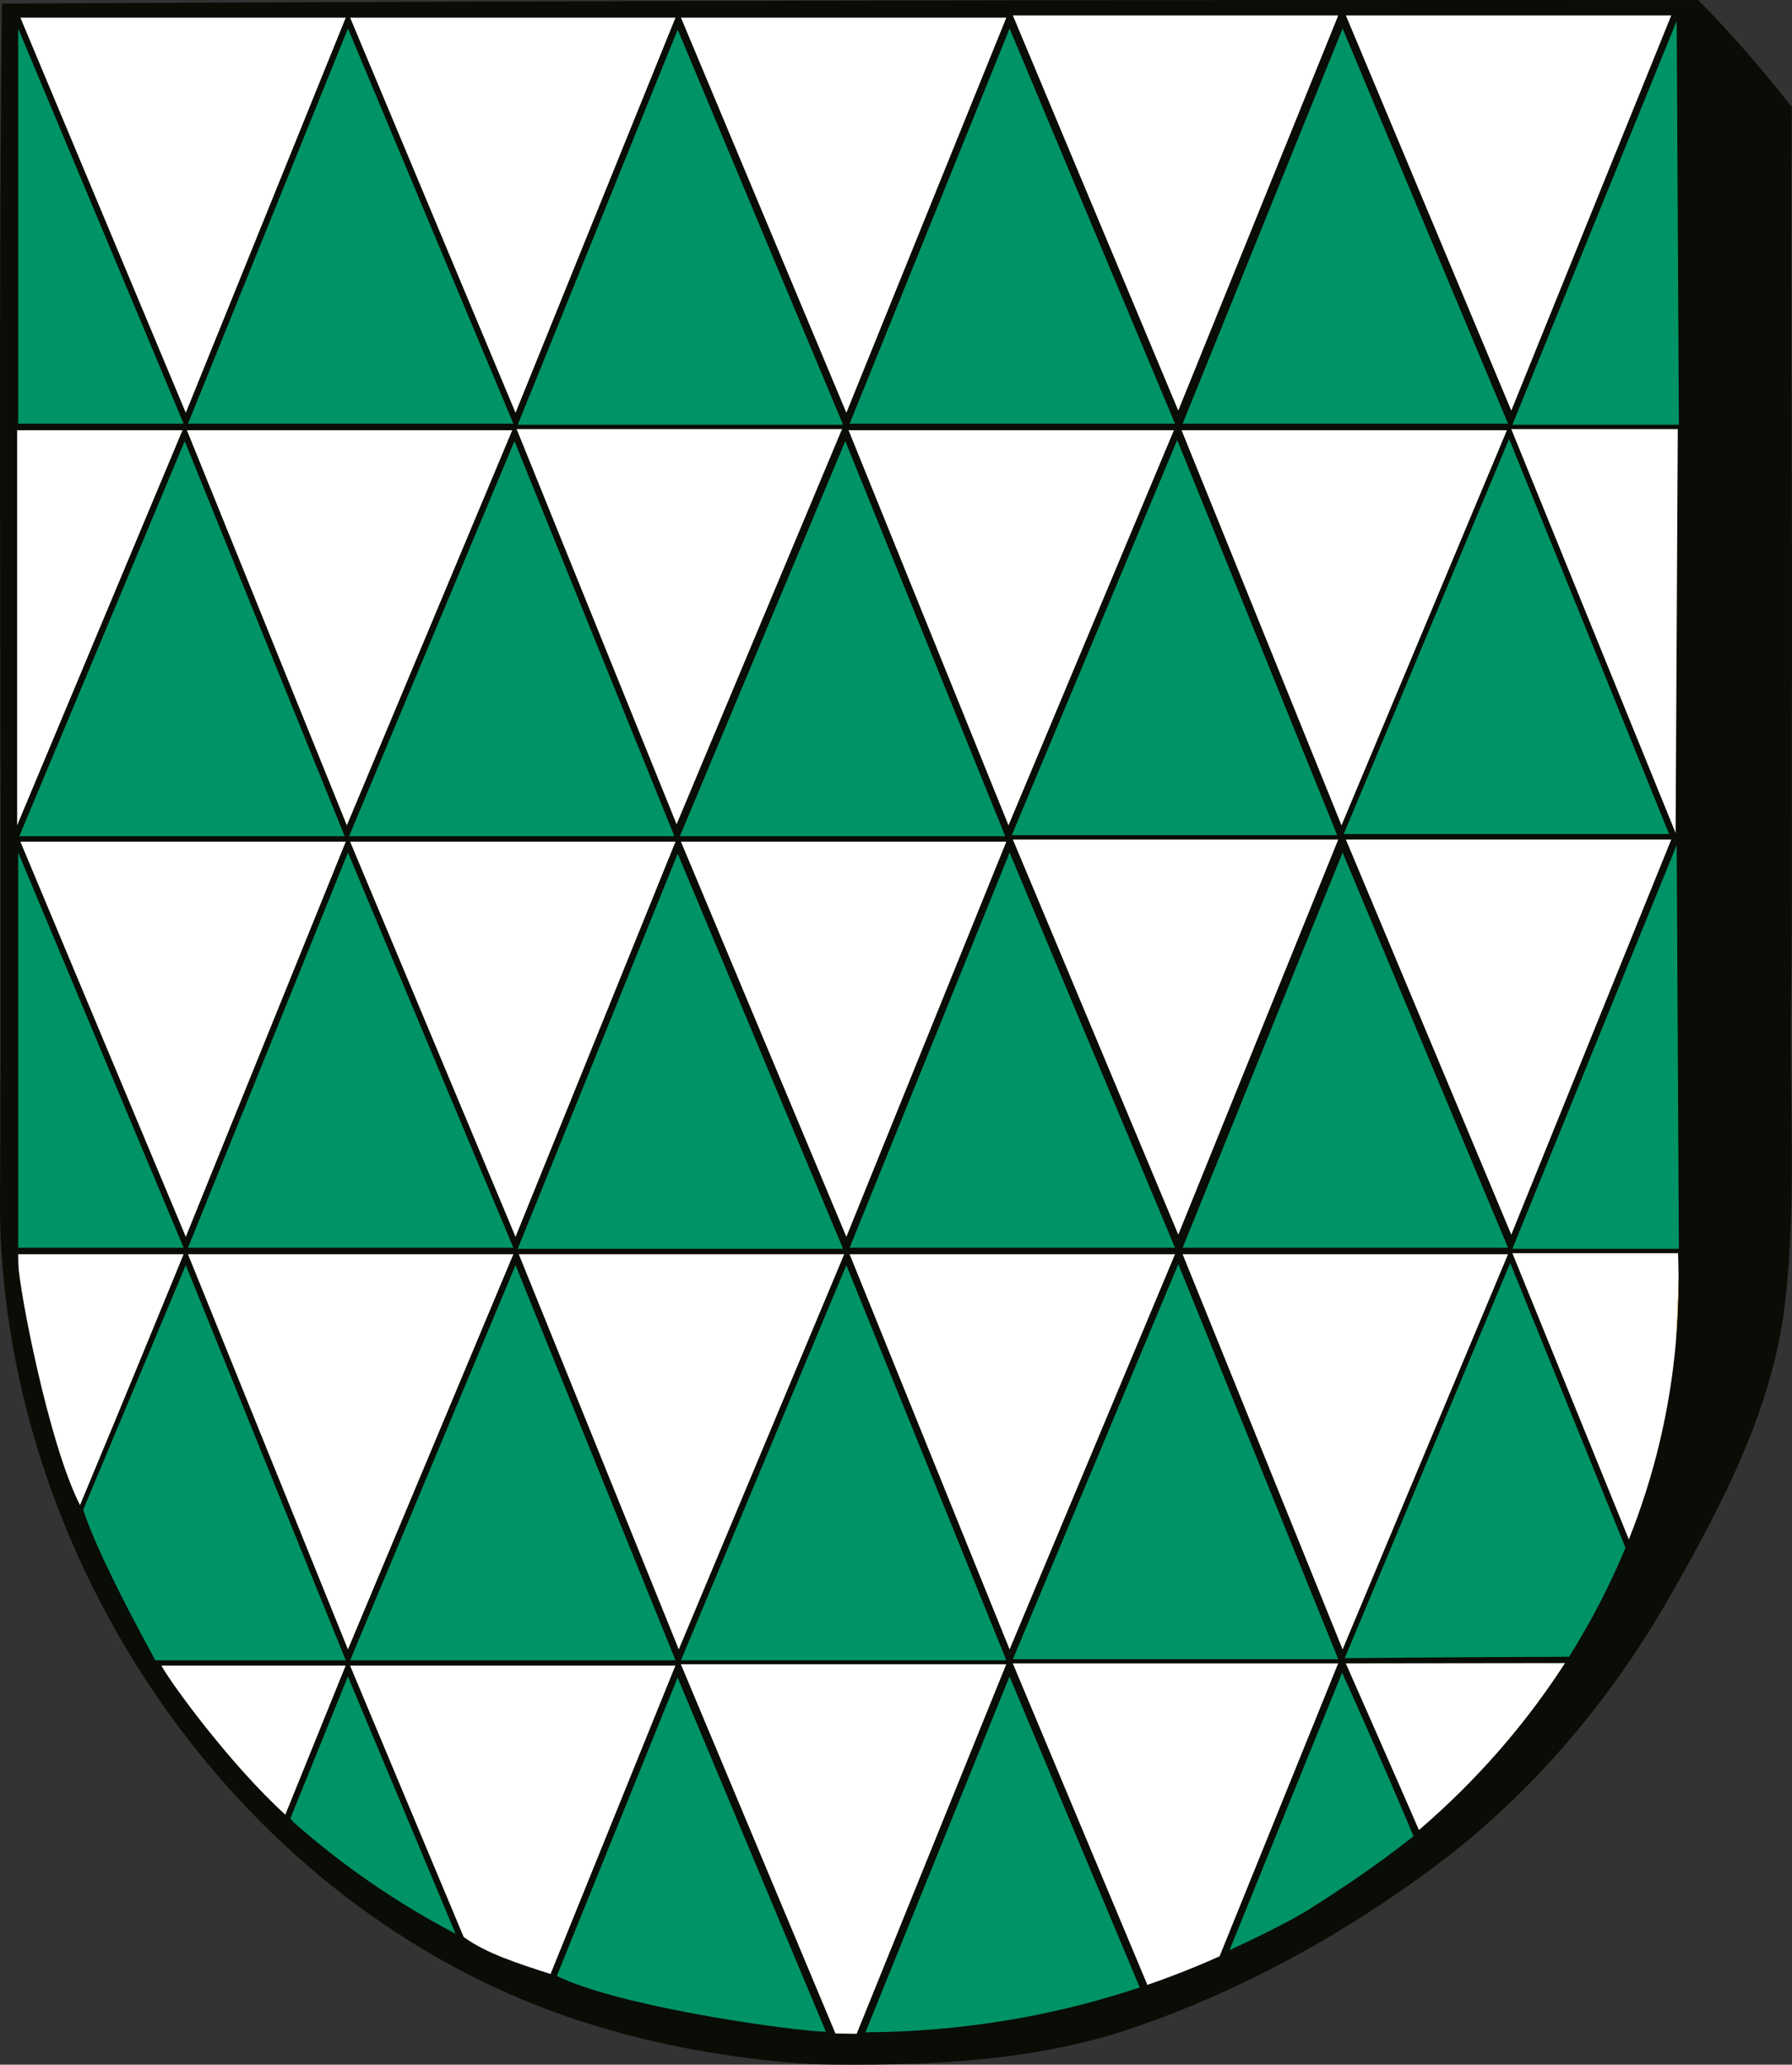 <?xml version="1.0" encoding="UTF-8"?><svg id="uuid-f6f27116-9828-4775-ac1d-f990bd972d7b" xmlns="http://www.w3.org/2000/svg" viewBox="0 0 554.669 638.881"><rect x="0" y="0" width="554.669" height="638.881" fill="#333333" stroke="none"/><path d="M258.366,638.856c31.512.256,63.305-1.31,93.092-11.619,33.067-11.444,63.664-28.263,91.733-49.016,30.058-22.223,54.873-51.343,73.319-83.611,16.233-28.398,32.051-58.215,35.948-91.004,3.681-30.969,1.415-62.074,1.911-93.152.486-30.408.146-60.7.253-91.128.218-62.104-.448-124.121-.022-186.219-9.189-11.69-18.515-22.527-28.963-33.086C350.562-.092,176.002.231.579,1.114-.726,125.259.707,248.541.004,371.882c-.028,4.94.111,9.884.412,14.821,6.444,105.975,78.664,206.61,180.424,239.072,19.937,6.36,41.22,10.536,63.733,12.435,4.579.386,9.178.608,13.794.646" style="fill:#0a0c06; fill-rule:evenodd; stroke-width:0px;"/><polyline points="6.309 5.458 107.024 5.458 57.508 127.732" style="fill:#fff; fill-rule:evenodd; stroke-width:0px;"/><polyline points="108.372 5.458 209.087 5.458 159.572 127.732" style="fill:#fff; fill-rule:evenodd; stroke-width:0px;"/><polyline points="158.898 131.1 58.182 131.1 107.698 8.827" style="fill:#009366; fill-rule:evenodd; stroke-width:0px;"/><polyline points="260.961 131.437 160.245 131.437 209.761 9.164" style="fill:#009366; fill-rule:evenodd; stroke-width:0px;"/><polyline points="210.772 5.458 311.487 5.458 261.971 127.732" style="fill:#fff; fill-rule:evenodd; stroke-width:0px;"/><polyline points="363.698 131.1 262.982 131.1 312.498 8.827" style="fill:#009366; fill-rule:evenodd; stroke-width:0px;"/><polyline points="313.508 4.785 414.224 4.785 364.708 127.058" style="fill:#fff; fill-rule:evenodd; stroke-width:0px;"/><polyline points="466.771 131.1 366.055 131.1 415.571 8.827" style="fill:#009366; fill-rule:evenodd; stroke-width:0px;"/><polyline points="416.582 4.785 517.298 4.785 467.782 127.058" style="fill:#fff; fill-rule:evenodd; stroke-width:0px;"/><polyline points="5.635 8.827 5.635 131.1 56.835 131.1" style="fill:#009366; fill-rule:evenodd; stroke-width:0px;"/><polyline points="518.982 6.469 519.656 131.437 468.119 131.437" style="fill:#009366; fill-rule:evenodd; stroke-width:0px;"/><polyline points="5.971 258.763 106.687 258.763 57.172 136.49" style="fill:#009366; fill-rule:evenodd; stroke-width:0px;"/><polyline points="108.035 258.763 208.75 258.763 159.235 136.49" style="fill:#009366; fill-rule:evenodd; stroke-width:0px;"/><polyline points="158.561 133.121 57.845 133.121 107.361 255.395" style="fill:#fff; fill-rule:evenodd; stroke-width:0px;"/><polyline points="260.624 132.785 159.908 132.785 209.424 255.058" style="fill:#fff; fill-rule:evenodd; stroke-width:0px;"/><polyline points="210.435 258.763 311.15 258.763 261.635 136.49" style="fill:#009366; fill-rule:evenodd; stroke-width:0px;"/><polyline points="363.361 133.121 262.645 133.121 312.161 255.395" style="fill:#fff; fill-rule:evenodd; stroke-width:0px;"/><polyline points="313.171 258.427 413.887 258.427 364.371 136.153" style="fill:#009366; fill-rule:evenodd; stroke-width:0px;"/><polyline points="466.435 133.121 365.719 133.121 415.235 255.395" style="fill:#fff; fill-rule:evenodd; stroke-width:0px;"/><polyline points="415.908 258.09 516.624 258.09 467.108 135.816" style="fill:#009366; fill-rule:evenodd; stroke-width:0px;"/><polyline points="5.298 255.395 5.298 133.121 56.498 133.121" style="fill:#fff; fill-rule:evenodd; stroke-width:0px;"/><polyline points="518.645 257.753 519.318 132.785 467.782 132.785" style="fill:#fff; fill-rule:evenodd; stroke-width:0px;"/><polyline points="6.309 260.448 107.024 260.448 57.508 382.721" style="fill:#fff; fill-rule:evenodd; stroke-width:0px;"/><polyline points="108.372 260.448 209.087 260.448 159.572 382.721" style="fill:#fff; fill-rule:evenodd; stroke-width:0px;"/><polyline points="158.898 386.09 58.182 386.09 107.698 263.816" style="fill:#009366; fill-rule:evenodd; stroke-width:0px;"/><polyline points="260.961 386.426 160.245 386.426 209.761 264.153" style="fill:#009366; fill-rule:evenodd; stroke-width:0px;"/><polyline points="210.772 260.448 311.487 260.448 261.971 382.721" style="fill:#fff; fill-rule:evenodd; stroke-width:0px;"/><polyline points="363.698 386.09 262.982 386.09 312.498 263.816" style="fill:#009366; fill-rule:evenodd; stroke-width:0px;"/><polyline points="313.508 259.774 414.224 259.774 364.708 382.048" style="fill:#fff; fill-rule:evenodd; stroke-width:0px;"/><polyline points="466.771 386.09 366.055 386.09 415.571 263.816" style="fill:#009366; fill-rule:evenodd; stroke-width:0px;"/><polyline points="416.582 259.774 517.298 259.774 467.782 382.048" style="fill:#fff; fill-rule:evenodd; stroke-width:0px;"/><polyline points="5.635 263.816 5.635 386.09 56.835 386.09" style="fill:#009366; fill-rule:evenodd; stroke-width:0px;"/><polyline points="518.982 261.458 519.656 386.426 468.119 386.426" style="fill:#009366; fill-rule:evenodd; stroke-width:0px;"/><path d="M48.077,513.753h58.947l-49.516-122.274s-19.578,46.589-31.739,75.634c2.009,6.732,8.834,22.05,22.308,46.64" style="fill:#009366; fill-rule:evenodd; stroke-width:0px;"/><polyline points="108.372 513.753 209.087 513.753 159.572 391.479" style="fill:#009366; fill-rule:evenodd; stroke-width:0px;"/><polyline points="158.898 388.111 58.182 388.111 107.698 510.384" style="fill:#fff; fill-rule:evenodd; stroke-width:0px;"/><polyline points="261.298 388.111 160.582 388.111 210.098 510.384" style="fill:#fff; fill-rule:evenodd; stroke-width:0px;"/><polyline points="210.772 513.753 311.487 513.753 261.971 391.479" style="fill:#009366; fill-rule:evenodd; stroke-width:0px;"/><polyline points="363.698 388.111 262.982 388.111 312.498 510.384" style="fill:#fff; fill-rule:evenodd; stroke-width:0px;"/><polyline points="313.508 513.416 414.224 513.416 364.708 391.142" style="fill:#009366; fill-rule:evenodd; stroke-width:0px;"/><polyline points="466.771 388.111 366.055 388.111 415.571 510.384" style="fill:#fff; fill-rule:evenodd; stroke-width:0px;"/><path d="M5.635,388.448v-.337h51.2s-20.098,49.038-32.068,77.624c-9.777-19.128-18.827-66.817-19.082-74.39-.033-.964-.05-1.93-.05-2.897" style="fill:#fff; fill-rule:evenodd; stroke-width:0px;"/><path d="M49.949,515.378h57.051s-11.712,28.921-18.687,46.145c-16.968-15.43-35.432-40.687-38.364-46.145" style="fill:#fff; fill-rule:evenodd; stroke-width:0px;"/><path d="M108.347,515.378h100.716s-30.167,74.495-38.649,95.44c-10.064-3.224-20.086-6.431-26.907-11.472-11.015-26.305-35.16-83.968-35.16-83.968" style="fill:#fff; fill-rule:evenodd; stroke-width:0px;"/><polyline points="258.587 629.225 265.158 629.323 311.463 514.977 210.747 514.977" style="fill:#fff; fill-rule:evenodd; stroke-width:0px;"/><path d="M503.125,478.914c-9.97-24.619-35.68-88.108-35.68-88.108l-51.2,122.274s44.857-.368,69.403-.419c6.766-10.735,12.623-22.014,17.477-33.746" style="fill:#009366; fill-rule:evenodd; stroke-width:0px;"/><path d="M519.391,387.774h-51.273s24.713,60.72,36.05,88.572c7.7-19.298,12.695-39.795,14.564-61.103.412-6.307.657-12.912.824-20.035-.013-2.488-.068-4.966-.165-7.435" style="fill:#fff; fill-rule:evenodd; stroke-width:0px;"/><path d="M352.772,614.985c-8.581-20.491-40.299-96.239-40.299-96.239,0,0-40.161,99.173-44.593,110.119,29.798-.156,58.377-5.041,84.892-13.88" style="fill:#009366; fill-rule:evenodd; stroke-width:0px;"/><path d="M377.495,605.341c9.497-23.451,36.704-90.638,36.704-90.638h-100.716s33.89,80.935,41.655,99.48c7.634-2.625,15.092-5.578,22.356-8.842" style="fill:#fff; fill-rule:evenodd; stroke-width:0px;"/><path d="M405.015,590.945c9.587-6.134,19.945-12.835,32.503-22.766-10.434-24.919-22.104-50.584-22.104-50.584,0,0-22.417,55.147-34.856,85.866,8.064-3.792,16.923-7.978,24.458-12.515" style="fill:#009366; fill-rule:evenodd; stroke-width:0px;"/><path d="M484.399,514.62c-14.772.011-67.841.084-67.841.084,0,0,18.329,41.552,22.64,51.57,17.602-15.108,32.855-32.497,45.201-51.654" style="fill:#fff; fill-rule:evenodd; stroke-width:0px;"/><path d="M141.019,598.38c-13.336-31.848-33.346-79.634-33.346-79.634,0,0-8.644,21.345-17.809,43.977.383.431.778.868,1.186,1.309,15.003,13.242,31.779,24.802,49.969,34.348" style="fill:#009366; fill-rule:evenodd; stroke-width:0px;"/><path d="M255.621,628.661c-4.764-11.377-45.884-109.579-45.884-109.579,0,0-28.241,69.739-37.395,92.343,18.47,9.012,65.064,15.841,80.125,17.096,1.05.052,2.101.099,3.155.14" style="fill:#009366; fill-rule:evenodd; stroke-width:0px;"/><path d="M255.621,628.661c-1.053-.041-2.105-.087-3.155-.14,1.313.11,2.386.177,3.18.199-.003-.006-.005-.013-.025-.06" style="fill:#009366; fill-rule:evenodd; stroke-width:0px;"/><path d="M519.556,395.209c-.167,7.123-.412,13.728-.824,20.035.548-6.245.827-12.559.827-18.933,0-.368-.001-.735-.003-1.102" style="fill:#ffd353; fill-rule:evenodd; stroke-width:0px;"/></svg>
